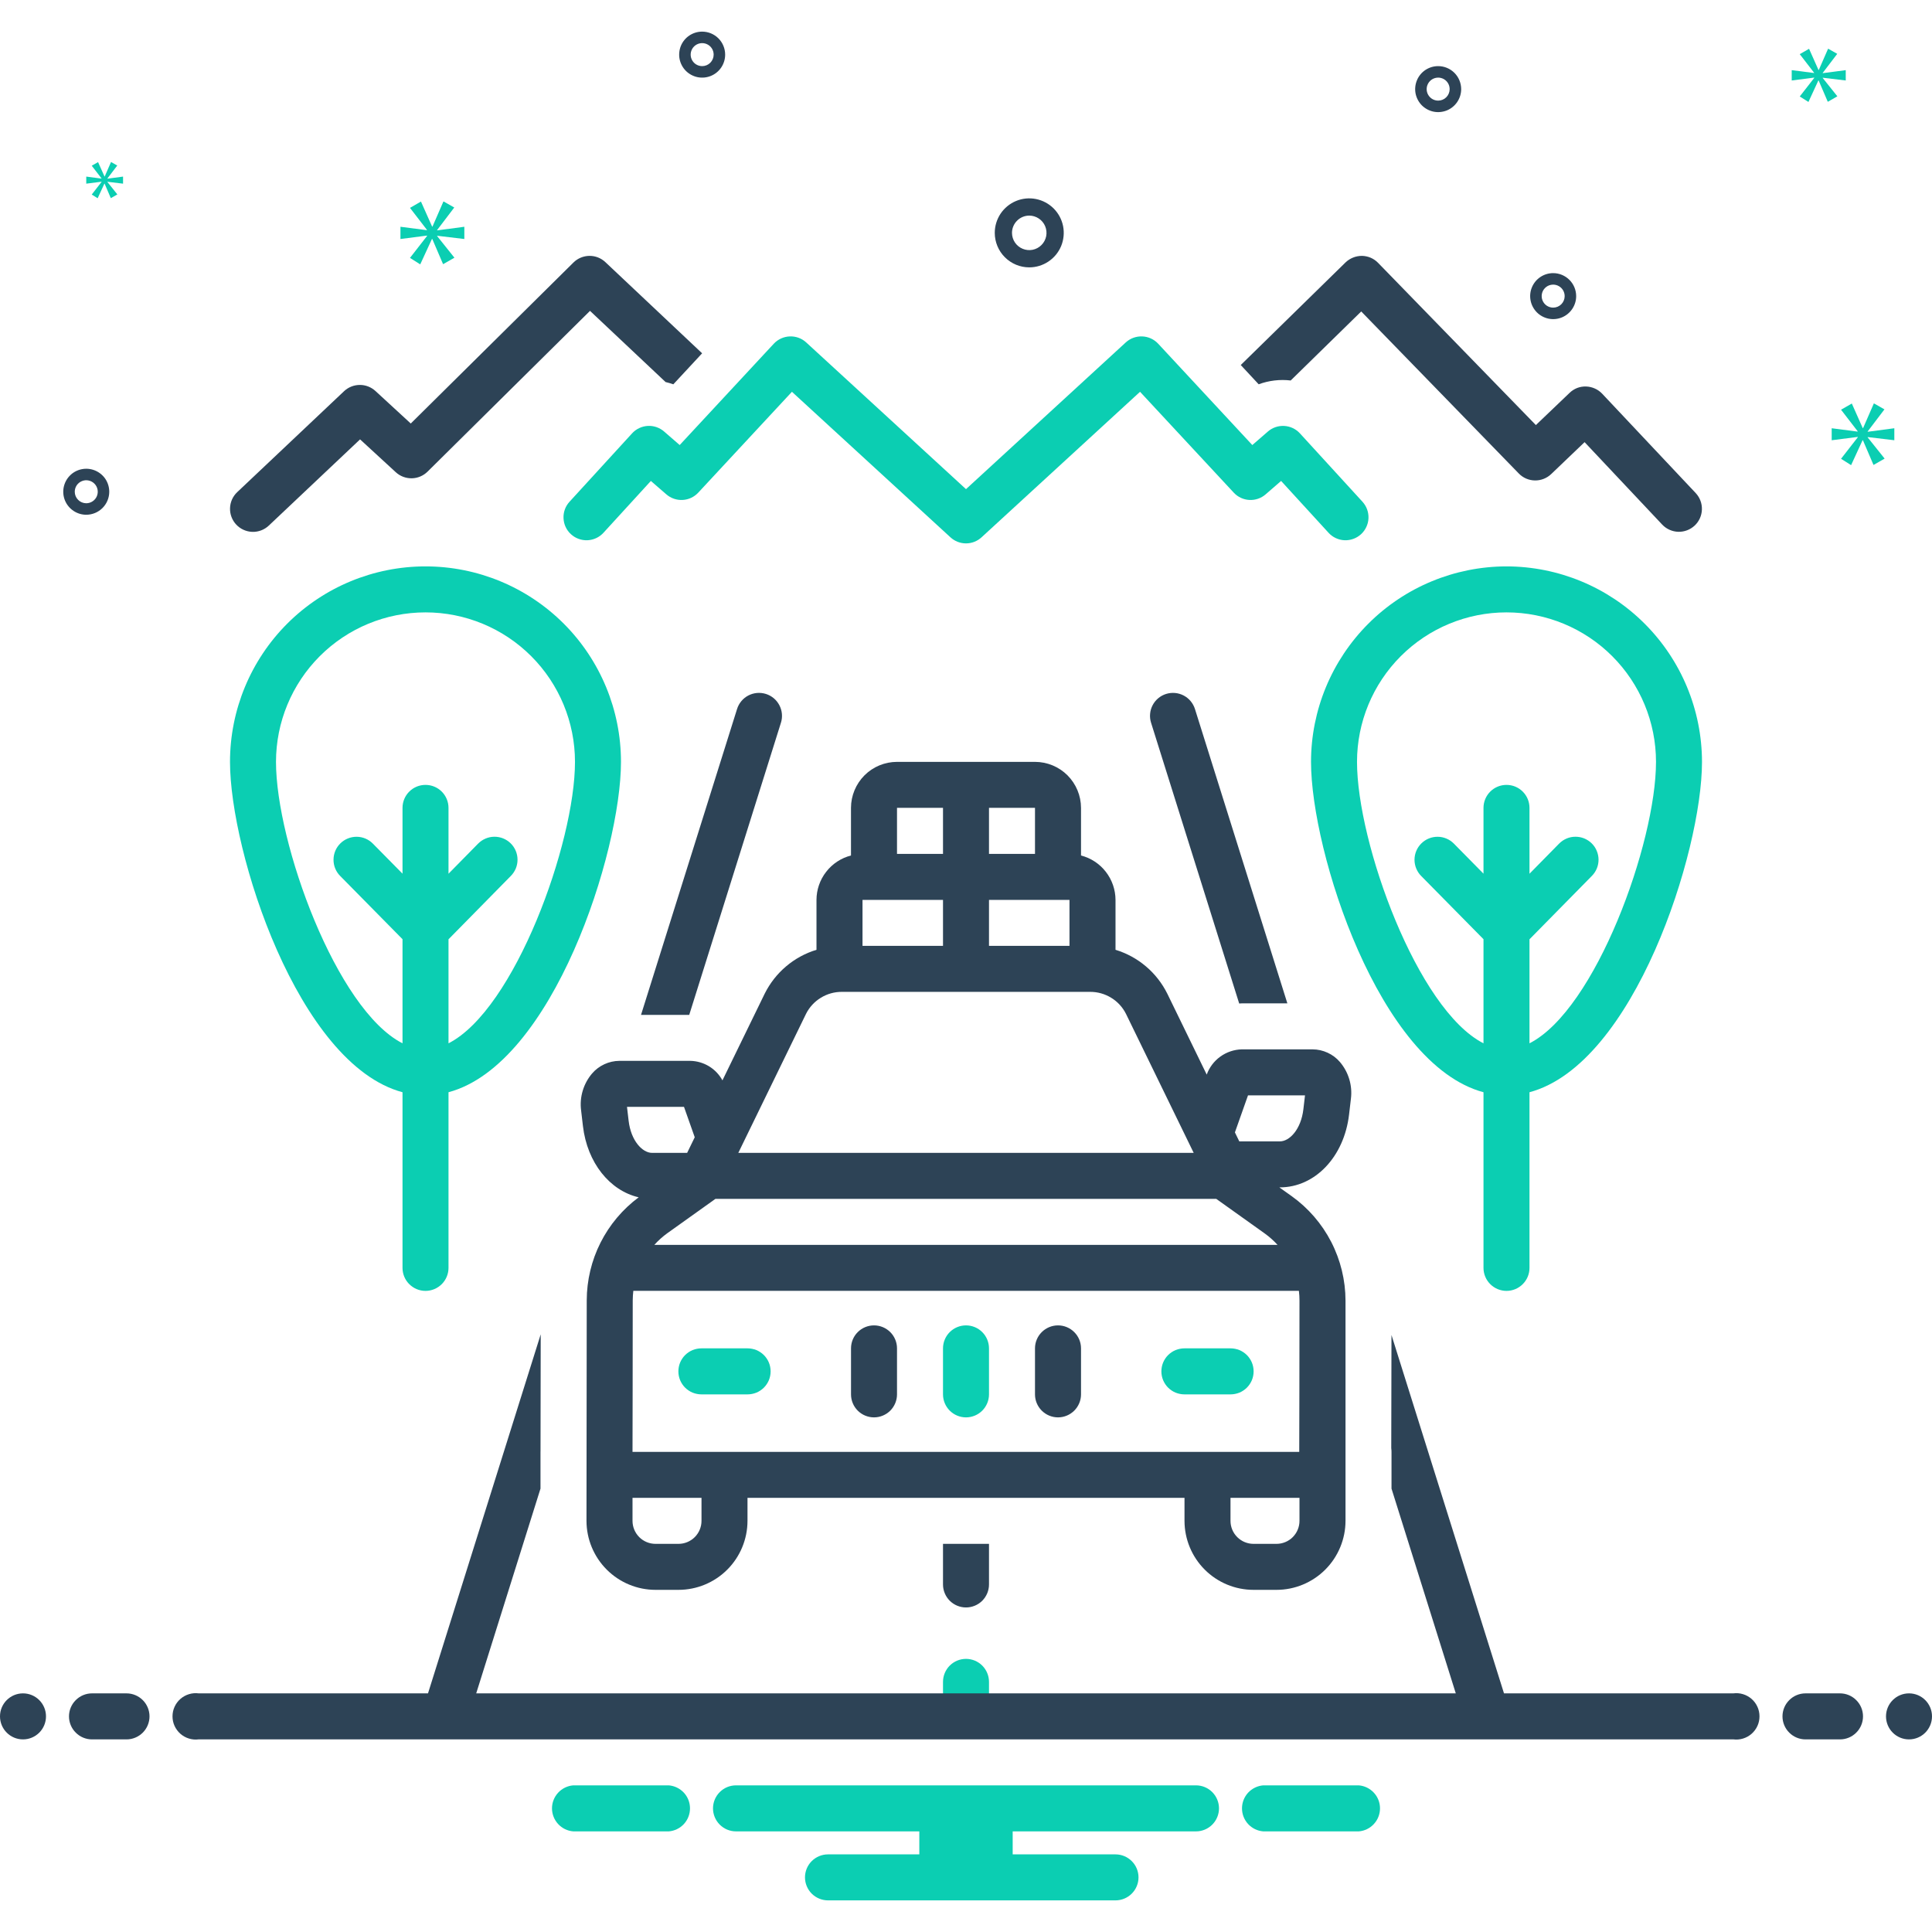 <svg width="62" height="62" viewBox="0 0 62 62" fill="none" xmlns="http://www.w3.org/2000/svg">
<g clip-path="url(#clip0_8987_6419)">
<path d="M31 53.235C30.804 53.235 30.617 53.313 30.478 53.451C30.34 53.59 30.262 53.777 30.262 53.973V54.711C30.262 54.907 30.34 55.094 30.478 55.233C30.617 55.371 30.804 55.449 31 55.449C31.196 55.449 31.384 55.371 31.522 55.233C31.66 55.094 31.738 54.907 31.738 54.711V53.973C31.738 53.777 31.66 53.59 31.522 53.451C31.384 53.313 31.196 53.235 31 53.235Z" fill="#0BCEB2"/>
<path d="M14.393 40.688V35.051C17.75 34.153 19.928 27.33 19.928 24.45C19.928 22.786 19.267 21.19 18.091 20.013C16.914 18.837 15.319 18.176 13.655 18.176C11.991 18.176 10.395 18.837 9.218 20.013C8.042 21.19 7.381 22.786 7.381 24.45C7.381 27.33 9.559 34.153 12.917 35.051V40.688C12.917 40.883 12.994 41.071 13.133 41.209C13.271 41.348 13.459 41.426 13.655 41.426C13.85 41.426 14.038 41.348 14.177 41.209C14.315 41.071 14.393 40.883 14.393 40.688ZM12.917 25.926V28.037L11.966 27.073C11.829 26.933 11.641 26.854 11.446 26.853C11.25 26.852 11.062 26.928 10.922 27.066C10.783 27.203 10.704 27.39 10.703 27.586C10.701 27.781 10.777 27.97 10.915 28.109L12.917 30.14V33.481C10.794 32.402 8.857 27.05 8.857 24.45C8.857 23.177 9.363 21.957 10.262 21.057C11.162 20.157 12.382 19.652 13.655 19.652C14.927 19.652 16.147 20.157 17.047 21.057C17.947 21.957 18.452 23.177 18.452 24.45C18.452 27.05 16.516 32.402 14.393 33.481V30.143L16.395 28.108C16.463 28.039 16.517 27.957 16.554 27.868C16.59 27.778 16.609 27.681 16.608 27.584C16.607 27.487 16.588 27.391 16.55 27.302C16.512 27.213 16.457 27.131 16.388 27.064C16.318 26.995 16.236 26.942 16.146 26.905C16.056 26.869 15.96 26.851 15.863 26.852C15.766 26.852 15.67 26.873 15.581 26.911C15.492 26.949 15.411 27.004 15.343 27.073L14.393 28.039V25.926C14.393 25.73 14.315 25.542 14.177 25.404C14.038 25.265 13.85 25.188 13.655 25.188C13.459 25.188 13.271 25.265 13.133 25.404C12.994 25.542 12.917 25.73 12.917 25.926Z" fill="#0BCEB2"/>
<path d="M48.345 18.176C46.682 18.178 45.087 18.839 43.911 20.015C42.735 21.192 42.073 22.786 42.072 24.45C42.072 27.33 44.25 34.153 47.607 35.051V40.688C47.607 40.883 47.685 41.071 47.823 41.209C47.962 41.348 48.15 41.426 48.345 41.426C48.541 41.426 48.729 41.348 48.867 41.209C49.006 41.071 49.083 40.883 49.083 40.688V35.051C52.441 34.153 54.619 27.33 54.619 24.45C54.617 22.786 53.956 21.192 52.779 20.015C51.603 18.839 50.009 18.178 48.345 18.176ZM49.083 33.481V30.143L51.086 28.108C51.154 28.039 51.208 27.957 51.245 27.867C51.281 27.778 51.3 27.681 51.299 27.584C51.298 27.487 51.278 27.391 51.24 27.302C51.203 27.212 51.148 27.131 51.078 27.063C51.009 26.995 50.927 26.942 50.837 26.905C50.747 26.869 50.651 26.851 50.554 26.852C50.457 26.852 50.361 26.872 50.272 26.91C50.182 26.949 50.101 27.004 50.033 27.073L49.083 28.039V25.926C49.083 25.73 49.006 25.542 48.867 25.404C48.729 25.265 48.541 25.188 48.345 25.188C48.15 25.188 47.962 25.265 47.823 25.404C47.685 25.542 47.607 25.73 47.607 25.926V28.037L46.657 27.073C46.519 26.933 46.332 26.854 46.136 26.853C45.941 26.852 45.752 26.928 45.613 27.066C45.474 27.203 45.395 27.39 45.393 27.586C45.392 27.781 45.468 27.97 45.605 28.109L47.607 30.14V33.481C45.484 32.402 43.548 27.05 43.548 24.45C43.548 23.177 44.053 21.957 44.953 21.057C45.853 20.157 47.073 19.652 48.345 19.652C49.618 19.652 50.838 20.157 51.738 21.057C52.638 21.957 53.143 23.177 53.143 24.45C53.143 27.05 51.206 32.402 49.083 33.481Z" fill="#0BCEB2"/>
<path d="M30.262 50.847C30.262 51.043 30.34 51.23 30.478 51.369C30.617 51.507 30.804 51.585 31 51.585C31.196 51.585 31.384 51.507 31.522 51.369C31.66 51.23 31.738 51.043 31.738 50.847V49.544H30.262V50.847Z" fill="#2D4356"/>
<path d="M23.653 22.753L20.571 32.569H22.118L25.061 23.194C25.09 23.102 25.101 23.005 25.092 22.908C25.084 22.811 25.056 22.718 25.011 22.632C24.966 22.546 24.905 22.47 24.831 22.407C24.756 22.345 24.671 22.298 24.578 22.269C24.485 22.24 24.388 22.23 24.292 22.238C24.195 22.247 24.101 22.274 24.015 22.319C23.929 22.364 23.853 22.425 23.791 22.5C23.729 22.574 23.682 22.66 23.653 22.753Z" fill="#2D4356"/>
<path d="M37.422 22.269C37.329 22.298 37.243 22.345 37.169 22.407C37.095 22.469 37.033 22.546 36.989 22.631C36.944 22.717 36.916 22.811 36.908 22.908C36.899 23.004 36.91 23.102 36.939 23.194L39.767 32.204C39.794 32.203 39.821 32.199 39.848 32.199H41.313L38.347 22.752C38.288 22.566 38.158 22.41 37.984 22.319C37.811 22.229 37.609 22.211 37.422 22.269Z" fill="#2D4356"/>
<path d="M42.123 33.675H39.848C39.601 33.682 39.362 33.763 39.162 33.907C38.962 34.051 38.809 34.253 38.725 34.485L37.461 31.89C37.294 31.554 37.061 31.255 36.775 31.013C36.489 30.77 36.156 30.589 35.798 30.48V28.878C35.797 28.551 35.687 28.235 35.487 27.977C35.287 27.719 35.007 27.535 34.691 27.454V25.925C34.69 25.534 34.534 25.159 34.258 24.882C33.981 24.605 33.606 24.45 33.214 24.449H28.786C28.394 24.45 28.019 24.605 27.742 24.882C27.466 25.159 27.31 25.534 27.309 25.925V27.454C26.993 27.535 26.713 27.719 26.513 27.977C26.312 28.235 26.203 28.551 26.202 28.878V30.48C25.844 30.589 25.511 30.77 25.225 31.013C24.939 31.255 24.706 31.554 24.539 31.89L23.184 34.67C23.083 34.484 22.934 34.328 22.753 34.218C22.571 34.108 22.364 34.048 22.152 34.044H19.877C19.71 34.045 19.546 34.082 19.395 34.152C19.244 34.222 19.109 34.323 19.001 34.449C18.863 34.611 18.761 34.799 18.7 35.003C18.639 35.206 18.621 35.42 18.648 35.631L18.707 36.136C18.844 37.313 19.568 38.209 20.496 38.423C19.98 38.806 19.561 39.305 19.271 39.879C18.982 40.452 18.831 41.086 18.829 41.729C18.829 43.05 18.821 48.806 18.821 48.806C18.822 49.393 19.056 49.956 19.471 50.371C19.886 50.786 20.449 51.02 21.036 51.02H21.774C22.361 51.02 22.924 50.786 23.339 50.371C23.754 49.956 23.987 49.393 23.988 48.806V48.068H38.012V48.806C38.013 49.393 38.246 49.956 38.661 50.371C39.076 50.786 39.639 51.02 40.226 51.02H40.964C41.551 51.02 42.114 50.786 42.529 50.371C42.944 49.956 43.178 49.393 43.179 48.806V41.74C43.178 41.084 43.02 40.437 42.72 39.854C42.419 39.27 41.984 38.767 41.45 38.385L41.055 38.104H41.073C42.202 38.104 43.135 37.121 43.293 35.767L43.352 35.262C43.379 35.051 43.361 34.837 43.3 34.634C43.239 34.43 43.137 34.242 42.999 34.08C42.891 33.954 42.756 33.852 42.605 33.783C42.454 33.713 42.29 33.676 42.123 33.675ZM31.738 25.925H33.214V27.402H31.738V25.925ZM31.738 28.878H34.321V30.354H31.738V28.878ZM28.786 25.925H30.262V27.402H28.786V25.925ZM27.679 28.878H30.262V30.354H27.679V28.878ZM25.866 32.536C25.973 32.323 26.137 32.144 26.34 32.02C26.543 31.895 26.776 31.829 27.015 31.83H34.985C35.224 31.829 35.457 31.895 35.66 32.02C35.863 32.144 36.027 32.323 36.134 32.536L38.307 36.997H23.693L25.866 32.536ZM39.031 38.473L40.592 39.587C40.739 39.693 40.875 39.815 40.997 39.949H20.999C21.124 39.81 21.264 39.684 21.415 39.575L22.959 38.473H39.031ZM20.173 35.965L20.121 35.52H21.95L22.295 36.496L22.051 36.997H20.927C20.616 36.997 20.248 36.611 20.173 35.965ZM22.512 48.806C22.512 49.002 22.434 49.189 22.296 49.328C22.157 49.466 21.97 49.544 21.774 49.544H21.036C20.84 49.544 20.652 49.466 20.514 49.328C20.376 49.189 20.298 49.002 20.298 48.806V48.068H22.512V48.806ZM41.702 48.806C41.702 49.002 41.624 49.189 41.486 49.328C41.348 49.466 41.16 49.544 40.964 49.544H40.226C40.031 49.544 39.843 49.466 39.705 49.328C39.566 49.189 39.488 49.002 39.488 48.806V48.068H41.702V48.806ZM41.683 41.425C41.696 41.53 41.702 41.635 41.702 41.74C41.702 43.474 41.696 45.96 41.694 46.592H20.298C20.3 45.951 20.305 43.46 20.305 41.729C20.306 41.627 20.312 41.526 20.324 41.425H41.683ZM41.827 35.596C41.752 36.242 41.384 36.628 41.073 36.628H39.77L39.63 36.34L39.63 36.339L40.05 35.151H41.879L41.827 35.596Z" fill="#2D4356"/>
<path d="M22.512 44.747H23.988C24.085 44.747 24.182 44.728 24.272 44.692C24.362 44.655 24.444 44.6 24.513 44.532C24.582 44.463 24.636 44.382 24.674 44.292C24.711 44.202 24.73 44.106 24.73 44.009C24.73 43.911 24.711 43.815 24.674 43.725C24.636 43.635 24.582 43.554 24.513 43.485C24.444 43.417 24.362 43.362 24.272 43.325C24.182 43.289 24.085 43.27 23.988 43.27H22.512C22.415 43.27 22.318 43.289 22.228 43.325C22.138 43.362 22.056 43.417 21.987 43.485C21.918 43.554 21.864 43.635 21.826 43.725C21.789 43.815 21.77 43.911 21.77 44.009C21.77 44.106 21.789 44.202 21.826 44.292C21.864 44.382 21.918 44.463 21.987 44.532C22.056 44.6 22.138 44.655 22.228 44.692C22.318 44.728 22.415 44.747 22.512 44.747Z" fill="#0BCEB2"/>
<path d="M38.012 44.747H39.488C39.585 44.747 39.682 44.728 39.772 44.692C39.862 44.655 39.944 44.6 40.013 44.532C40.082 44.463 40.136 44.382 40.174 44.292C40.211 44.202 40.23 44.106 40.23 44.009C40.23 43.911 40.211 43.815 40.174 43.725C40.136 43.635 40.082 43.554 40.013 43.485C39.944 43.417 39.862 43.362 39.772 43.325C39.682 43.289 39.585 43.27 39.488 43.27H38.012C37.915 43.27 37.818 43.289 37.728 43.325C37.638 43.362 37.556 43.417 37.487 43.485C37.418 43.554 37.364 43.635 37.326 43.725C37.289 43.815 37.27 43.911 37.27 44.009C37.27 44.106 37.289 44.202 37.326 44.292C37.364 44.382 37.418 44.463 37.487 44.532C37.556 44.6 37.638 44.655 37.728 44.692C37.818 44.728 37.915 44.747 38.012 44.747Z" fill="#0BCEB2"/>
<path d="M31 45.485C31.196 45.485 31.384 45.407 31.522 45.269C31.66 45.13 31.738 44.943 31.738 44.747V43.271C31.738 43.075 31.66 42.887 31.522 42.749C31.384 42.611 31.196 42.533 31 42.533C30.804 42.533 30.617 42.611 30.478 42.749C30.34 42.887 30.262 43.075 30.262 43.271V44.747C30.262 44.943 30.34 45.13 30.478 45.269C30.617 45.407 30.804 45.485 31 45.485Z" fill="#0BCEB2"/>
<path d="M33.953 45.485C34.148 45.485 34.336 45.407 34.474 45.269C34.613 45.13 34.691 44.943 34.691 44.747V43.271C34.691 43.075 34.613 42.887 34.474 42.749C34.336 42.611 34.148 42.533 33.953 42.533C33.757 42.533 33.569 42.611 33.431 42.749C33.292 42.887 33.214 43.075 33.214 43.271V44.747C33.214 44.943 33.292 45.13 33.431 45.269C33.569 45.407 33.757 45.485 33.953 45.485Z" fill="#2D4356"/>
<path d="M28.048 45.485C28.243 45.485 28.431 45.407 28.57 45.269C28.708 45.13 28.786 44.943 28.786 44.747V43.271C28.786 43.075 28.708 42.887 28.57 42.749C28.431 42.611 28.243 42.533 28.048 42.533C27.852 42.533 27.664 42.611 27.526 42.749C27.387 42.887 27.31 43.075 27.31 43.271V44.747C27.31 44.943 27.387 45.13 27.526 45.269C27.664 45.407 27.852 45.485 28.048 45.485Z" fill="#2D4356"/>
<path d="M21.359 12.26C21.443 12.28 21.526 12.304 21.608 12.333L22.532 11.338L19.428 8.413C19.289 8.281 19.104 8.209 18.913 8.211C18.721 8.214 18.538 8.29 18.402 8.425L13.182 13.591L12.048 12.547C11.91 12.421 11.73 12.351 11.543 12.353C11.357 12.354 11.177 12.426 11.041 12.554L7.612 15.794C7.47 15.928 7.387 16.114 7.382 16.309C7.376 16.505 7.449 16.695 7.583 16.837C7.717 16.979 7.903 17.062 8.098 17.068C8.294 17.074 8.484 17.001 8.626 16.867L11.555 14.1L12.701 15.154C12.841 15.283 13.025 15.352 13.214 15.349C13.404 15.346 13.585 15.269 13.72 15.136L18.934 9.976L21.359 12.26Z" fill="#2D4356"/>
<path d="M49.779 15.214L50.851 14.189L53.343 16.836C53.478 16.978 53.663 17.06 53.858 17.066C54.053 17.071 54.242 16.999 54.385 16.865C54.527 16.732 54.61 16.547 54.616 16.352C54.623 16.157 54.551 15.967 54.418 15.824L51.416 12.635C51.349 12.564 51.269 12.507 51.18 12.468C51.091 12.428 50.995 12.406 50.898 12.403C50.801 12.4 50.703 12.416 50.612 12.451C50.522 12.487 50.439 12.54 50.369 12.608L49.288 13.641L44.224 8.435C44.157 8.365 44.076 8.31 43.987 8.271C43.898 8.233 43.802 8.213 43.705 8.211C43.509 8.211 43.32 8.287 43.179 8.422L39.817 11.714L40.392 12.332C40.721 12.211 41.073 12.169 41.42 12.21L43.683 9.995L48.74 15.195C48.875 15.335 49.061 15.415 49.255 15.418C49.45 15.422 49.638 15.348 49.779 15.214Z" fill="#2D4356"/>
<path d="M43.677 17.144C43.748 17.078 43.806 17 43.847 16.912C43.888 16.824 43.912 16.729 43.916 16.632C43.92 16.535 43.905 16.439 43.872 16.347C43.839 16.256 43.788 16.173 43.723 16.101L41.716 13.907C41.586 13.765 41.406 13.68 41.214 13.669C41.022 13.658 40.833 13.722 40.688 13.848L40.188 14.282L37.167 11.03C37.035 10.888 36.851 10.803 36.656 10.796C36.461 10.788 36.271 10.857 36.127 10.989L31 15.697L25.872 10.989C25.729 10.857 25.539 10.788 25.344 10.796C25.149 10.803 24.965 10.888 24.832 11.03L21.812 14.282L21.312 13.848C21.167 13.722 20.978 13.657 20.786 13.668C20.594 13.68 20.413 13.765 20.284 13.907L18.277 16.101C18.211 16.173 18.16 16.256 18.127 16.348C18.094 16.439 18.079 16.535 18.084 16.632C18.088 16.729 18.111 16.824 18.152 16.912C18.193 17 18.251 17.079 18.323 17.144C18.395 17.21 18.478 17.26 18.569 17.293C18.66 17.326 18.757 17.341 18.854 17.337C18.951 17.332 19.046 17.309 19.134 17.268C19.222 17.227 19.3 17.169 19.366 17.097L20.887 15.434L21.383 15.864C21.528 15.99 21.716 16.054 21.907 16.044C22.098 16.034 22.277 15.95 22.408 15.809L25.414 12.573L30.501 17.243C30.637 17.368 30.815 17.438 31 17.438C31.185 17.438 31.363 17.368 31.499 17.243L36.585 12.573L39.592 15.809C39.722 15.95 39.902 16.034 40.093 16.044C40.284 16.054 40.472 15.99 40.616 15.864L41.112 15.434L42.634 17.097C42.699 17.169 42.778 17.227 42.866 17.268C42.954 17.309 43.049 17.333 43.146 17.337C43.242 17.341 43.339 17.326 43.43 17.293C43.522 17.26 43.605 17.209 43.677 17.144Z" fill="#0BCEB2"/>
<path d="M0.738 55.819C1.146 55.819 1.476 55.488 1.476 55.08C1.476 54.673 1.146 54.342 0.738 54.342C0.33 54.342 0 54.673 0 55.08C0 55.488 0.33 55.819 0.738 55.819Z" fill="#2D4356"/>
<path d="M4.06 54.342H2.952C2.757 54.342 2.569 54.42 2.431 54.559C2.292 54.697 2.214 54.885 2.214 55.08C2.214 55.276 2.292 55.464 2.431 55.602C2.569 55.741 2.757 55.819 2.952 55.819H4.06C4.255 55.819 4.443 55.741 4.582 55.602C4.72 55.464 4.798 55.276 4.798 55.08C4.798 54.885 4.72 54.697 4.582 54.559C4.443 54.42 4.255 54.342 4.06 54.342Z" fill="#2D4356"/>
<path d="M59.048 54.342H57.941C57.745 54.342 57.557 54.42 57.419 54.559C57.28 54.697 57.202 54.885 57.202 55.08C57.202 55.276 57.28 55.464 57.419 55.602C57.557 55.741 57.745 55.819 57.941 55.819H59.048C59.243 55.819 59.431 55.741 59.569 55.602C59.708 55.464 59.786 55.276 59.786 55.08C59.786 54.885 59.708 54.697 59.569 54.559C59.431 54.42 59.243 54.342 59.048 54.342Z" fill="#2D4356"/>
<path d="M61.262 55.819C61.67 55.819 62 55.488 62 55.08C62 54.673 61.67 54.342 61.262 54.342C60.854 54.342 60.524 54.673 60.524 55.08C60.524 55.488 60.854 55.819 61.262 55.819Z" fill="#2D4356"/>
<path d="M43.605 57.294H40.538C40.353 57.309 40.18 57.394 40.053 57.53C39.927 57.667 39.857 57.846 39.857 58.032C39.857 58.219 39.927 58.398 40.053 58.535C40.18 58.672 40.353 58.756 40.538 58.771H43.605C43.79 58.756 43.963 58.672 44.089 58.535C44.216 58.398 44.286 58.219 44.286 58.032C44.286 57.846 44.216 57.667 44.089 57.53C43.963 57.394 43.79 57.309 43.605 57.294Z" fill="#0BCEB2"/>
<path d="M21.462 57.294H18.396C18.21 57.309 18.037 57.394 17.911 57.53C17.785 57.667 17.714 57.846 17.714 58.032C17.714 58.219 17.785 58.398 17.911 58.535C18.037 58.672 18.21 58.756 18.396 58.771H21.462C21.647 58.756 21.82 58.672 21.947 58.535C22.073 58.398 22.143 58.219 22.143 58.032C22.143 57.846 22.073 57.667 21.947 57.53C21.82 57.394 21.647 57.309 21.462 57.294Z" fill="#0BCEB2"/>
<path d="M38.381 57.294H23.619C23.423 57.294 23.235 57.372 23.097 57.511C22.959 57.649 22.881 57.837 22.881 58.032C22.881 58.228 22.959 58.416 23.097 58.554C23.235 58.693 23.423 58.771 23.619 58.771H29.502V59.509H26.571C26.376 59.509 26.188 59.587 26.049 59.725C25.911 59.863 25.833 60.051 25.833 60.247C25.833 60.443 25.911 60.63 26.049 60.769C26.188 60.907 26.376 60.985 26.571 60.985H35.797C35.993 60.985 36.181 60.907 36.319 60.769C36.458 60.63 36.536 60.443 36.536 60.247C36.536 60.051 36.458 59.863 36.319 59.725C36.181 59.587 35.993 59.509 35.797 59.509H32.498V58.771H38.381C38.577 58.771 38.764 58.693 38.903 58.554C39.041 58.416 39.119 58.228 39.119 58.032C39.119 57.837 39.041 57.649 38.903 57.511C38.764 57.372 38.577 57.294 38.381 57.294Z" fill="#0BCEB2"/>
<path d="M55.623 54.342H48.265L44.654 42.841C44.653 44.283 44.648 45.855 44.647 46.474C44.652 46.513 44.655 46.552 44.655 46.592V47.771L46.718 54.342H15.282L17.345 47.771V46.592C17.345 46.584 17.346 46.576 17.346 46.568C17.347 46.031 17.351 44.349 17.352 42.82L13.735 54.342H6.377C6.272 54.328 6.165 54.337 6.064 54.368C5.962 54.399 5.869 54.451 5.789 54.521C5.71 54.59 5.646 54.676 5.602 54.773C5.558 54.869 5.536 54.974 5.536 55.08C5.536 55.186 5.558 55.291 5.602 55.387C5.646 55.483 5.71 55.569 5.789 55.639C5.869 55.709 5.962 55.761 6.064 55.792C6.165 55.823 6.272 55.832 6.377 55.818H55.623C55.728 55.832 55.835 55.823 55.936 55.792C56.038 55.761 56.131 55.709 56.211 55.639C56.291 55.569 56.354 55.483 56.398 55.387C56.442 55.291 56.464 55.186 56.464 55.08C56.464 54.974 56.442 54.869 56.398 54.773C56.354 54.676 56.291 54.59 56.211 54.521C56.131 54.451 56.038 54.399 55.936 54.368C55.835 54.337 55.728 54.328 55.623 54.342Z" fill="#2D4356"/>
<path d="M33.03 8.58C33.249 8.58 33.463 8.515 33.645 8.393C33.827 8.272 33.969 8.099 34.053 7.897C34.136 7.694 34.158 7.472 34.116 7.257C34.073 7.042 33.968 6.845 33.813 6.69C33.658 6.535 33.461 6.43 33.246 6.387C33.031 6.344 32.808 6.366 32.606 6.45C32.404 6.534 32.231 6.676 32.109 6.858C31.988 7.04 31.923 7.254 31.923 7.473C31.923 7.766 32.04 8.048 32.247 8.255C32.455 8.463 32.736 8.58 33.03 8.58ZM33.03 6.919C33.139 6.919 33.246 6.952 33.337 7.013C33.428 7.073 33.499 7.16 33.541 7.261C33.583 7.362 33.594 7.473 33.573 7.581C33.551 7.688 33.499 7.787 33.421 7.864C33.344 7.942 33.245 7.994 33.138 8.016C33.03 8.037 32.919 8.026 32.818 7.984C32.717 7.942 32.63 7.871 32.569 7.78C32.509 7.689 32.476 7.582 32.476 7.473C32.476 7.326 32.535 7.185 32.639 7.082C32.742 6.978 32.883 6.919 33.03 6.919Z" fill="#2D4356"/>
<path d="M46.152 2.122C46.006 2.122 45.864 2.165 45.742 2.246C45.621 2.327 45.526 2.442 45.471 2.577C45.415 2.712 45.4 2.861 45.428 3.004C45.457 3.147 45.527 3.278 45.63 3.382C45.734 3.485 45.865 3.555 46.008 3.584C46.152 3.612 46.3 3.597 46.435 3.542C46.57 3.486 46.685 3.391 46.766 3.27C46.847 3.148 46.891 3.006 46.891 2.86C46.89 2.664 46.812 2.476 46.674 2.338C46.536 2.2 46.348 2.122 46.152 2.122ZM46.152 3.229C46.079 3.229 46.008 3.207 45.947 3.167C45.887 3.126 45.839 3.068 45.811 3.001C45.783 2.933 45.776 2.859 45.79 2.788C45.805 2.716 45.84 2.65 45.891 2.599C45.943 2.547 46.009 2.512 46.08 2.498C46.152 2.483 46.226 2.491 46.294 2.519C46.361 2.547 46.419 2.594 46.459 2.655C46.5 2.715 46.521 2.787 46.521 2.86C46.521 2.958 46.482 3.051 46.413 3.121C46.344 3.19 46.25 3.229 46.152 3.229Z" fill="#2D4356"/>
<path d="M22.533 1.015C22.387 1.015 22.245 1.058 22.123 1.139C22.002 1.22 21.907 1.335 21.851 1.47C21.796 1.605 21.781 1.754 21.809 1.897C21.838 2.04 21.908 2.171 22.011 2.275C22.115 2.378 22.246 2.448 22.389 2.477C22.532 2.505 22.681 2.491 22.816 2.435C22.951 2.379 23.066 2.284 23.147 2.163C23.228 2.041 23.271 1.899 23.271 1.753C23.271 1.557 23.193 1.369 23.055 1.231C22.917 1.093 22.729 1.015 22.533 1.015ZM22.533 2.122C22.46 2.122 22.389 2.1 22.328 2.06C22.267 2.019 22.22 1.961 22.192 1.894C22.164 1.827 22.157 1.752 22.171 1.681C22.186 1.609 22.221 1.543 22.272 1.492C22.324 1.44 22.39 1.405 22.461 1.391C22.533 1.377 22.607 1.384 22.674 1.412C22.742 1.44 22.8 1.487 22.84 1.548C22.881 1.608 22.902 1.68 22.902 1.753C22.902 1.851 22.863 1.944 22.794 2.014C22.725 2.083 22.631 2.122 22.533 2.122Z" fill="#2D4356"/>
<path d="M49.843 8.765C49.697 8.765 49.554 8.808 49.433 8.889C49.311 8.97 49.217 9.085 49.161 9.22C49.105 9.355 49.09 9.504 49.119 9.647C49.147 9.79 49.218 9.921 49.321 10.025C49.424 10.128 49.556 10.198 49.699 10.227C49.842 10.255 49.99 10.241 50.125 10.185C50.26 10.129 50.375 10.034 50.456 9.913C50.538 9.791 50.581 9.649 50.581 9.503C50.581 9.307 50.503 9.119 50.364 8.981C50.226 8.843 50.038 8.765 49.843 8.765ZM49.843 9.872C49.77 9.872 49.699 9.85 49.638 9.81C49.577 9.769 49.53 9.711 49.502 9.644C49.474 9.577 49.467 9.502 49.481 9.431C49.495 9.359 49.53 9.293 49.582 9.242C49.633 9.19 49.699 9.155 49.771 9.141C49.842 9.127 49.917 9.134 49.984 9.162C50.051 9.19 50.109 9.237 50.15 9.298C50.19 9.358 50.212 9.43 50.212 9.503C50.212 9.601 50.173 9.694 50.104 9.764C50.035 9.833 49.941 9.872 49.843 9.872Z" fill="#2D4356"/>
<path d="M3.506 15.781C3.506 15.635 3.463 15.492 3.382 15.37C3.301 15.249 3.185 15.155 3.051 15.099C2.916 15.043 2.767 15.028 2.624 15.057C2.481 15.085 2.349 15.155 2.246 15.259C2.143 15.362 2.073 15.493 2.044 15.637C2.016 15.78 2.03 15.928 2.086 16.063C2.142 16.198 2.237 16.313 2.358 16.394C2.479 16.475 2.622 16.519 2.768 16.519C2.964 16.518 3.151 16.441 3.29 16.302C3.428 16.164 3.506 15.976 3.506 15.781ZM2.399 15.781C2.399 15.708 2.421 15.636 2.461 15.575C2.502 15.515 2.559 15.468 2.627 15.44C2.694 15.412 2.769 15.404 2.84 15.419C2.912 15.433 2.977 15.468 3.029 15.52C3.081 15.571 3.116 15.637 3.13 15.709C3.144 15.78 3.137 15.854 3.109 15.922C3.081 15.989 3.034 16.047 2.973 16.087C2.912 16.128 2.841 16.15 2.768 16.15C2.67 16.149 2.576 16.111 2.507 16.041C2.438 15.972 2.399 15.878 2.399 15.781Z" fill="#2D4356"/>
<path d="M14.029 7.381L14.578 6.659L14.231 6.463L13.879 7.271H13.867L13.509 6.468L13.157 6.671L13.7 7.375V7.387L12.851 7.277V7.67L13.705 7.56V7.572L13.157 8.276L13.486 8.484L13.861 7.67H13.873L14.219 8.478L14.583 8.27L14.029 7.577V7.566L14.901 7.67V7.277L14.029 7.393V7.381Z" fill="#0BCEB2"/>
<path d="M3.26 5.837L2.944 6.243L3.134 6.362L3.35 5.894H3.357L3.556 6.359L3.766 6.239L3.447 5.84V5.833L3.949 5.894V5.667L3.447 5.734V5.727L3.763 5.312L3.563 5.199L3.36 5.664H3.354L3.147 5.202L2.944 5.318L3.257 5.724V5.731L2.768 5.667V5.894L3.26 5.831V5.837Z" fill="#0BCEB2"/>
<path d="M60.791 14.128V13.743L59.936 13.856V13.845L60.474 13.137L60.135 12.944L59.789 13.737H59.777L59.427 12.95L59.081 13.148L59.614 13.839V13.851L58.781 13.743V14.128L59.619 14.021V14.032L59.081 14.723L59.404 14.927L59.772 14.128H59.783L60.123 14.921L60.48 14.717L59.936 14.037V14.026L60.791 14.128Z" fill="#0BCEB2"/>
<path d="M58.494 2.338L58.959 1.728L58.666 1.562L58.367 2.245H58.357L58.055 1.566L57.756 1.738L58.216 2.334V2.343L57.498 2.251V2.583L58.221 2.49V2.5L57.756 3.096L58.035 3.272L58.353 2.583H58.362L58.656 3.267L58.963 3.091L58.494 2.504V2.494L59.232 2.583V2.251L58.494 2.348V2.338Z" fill="#0BCEB2"/>
</g>
<defs>
<clipPath id="clip0_8987_6419">
<rect width="62" height="62" fill="white"/>
</clipPath>
</defs>
</svg>
